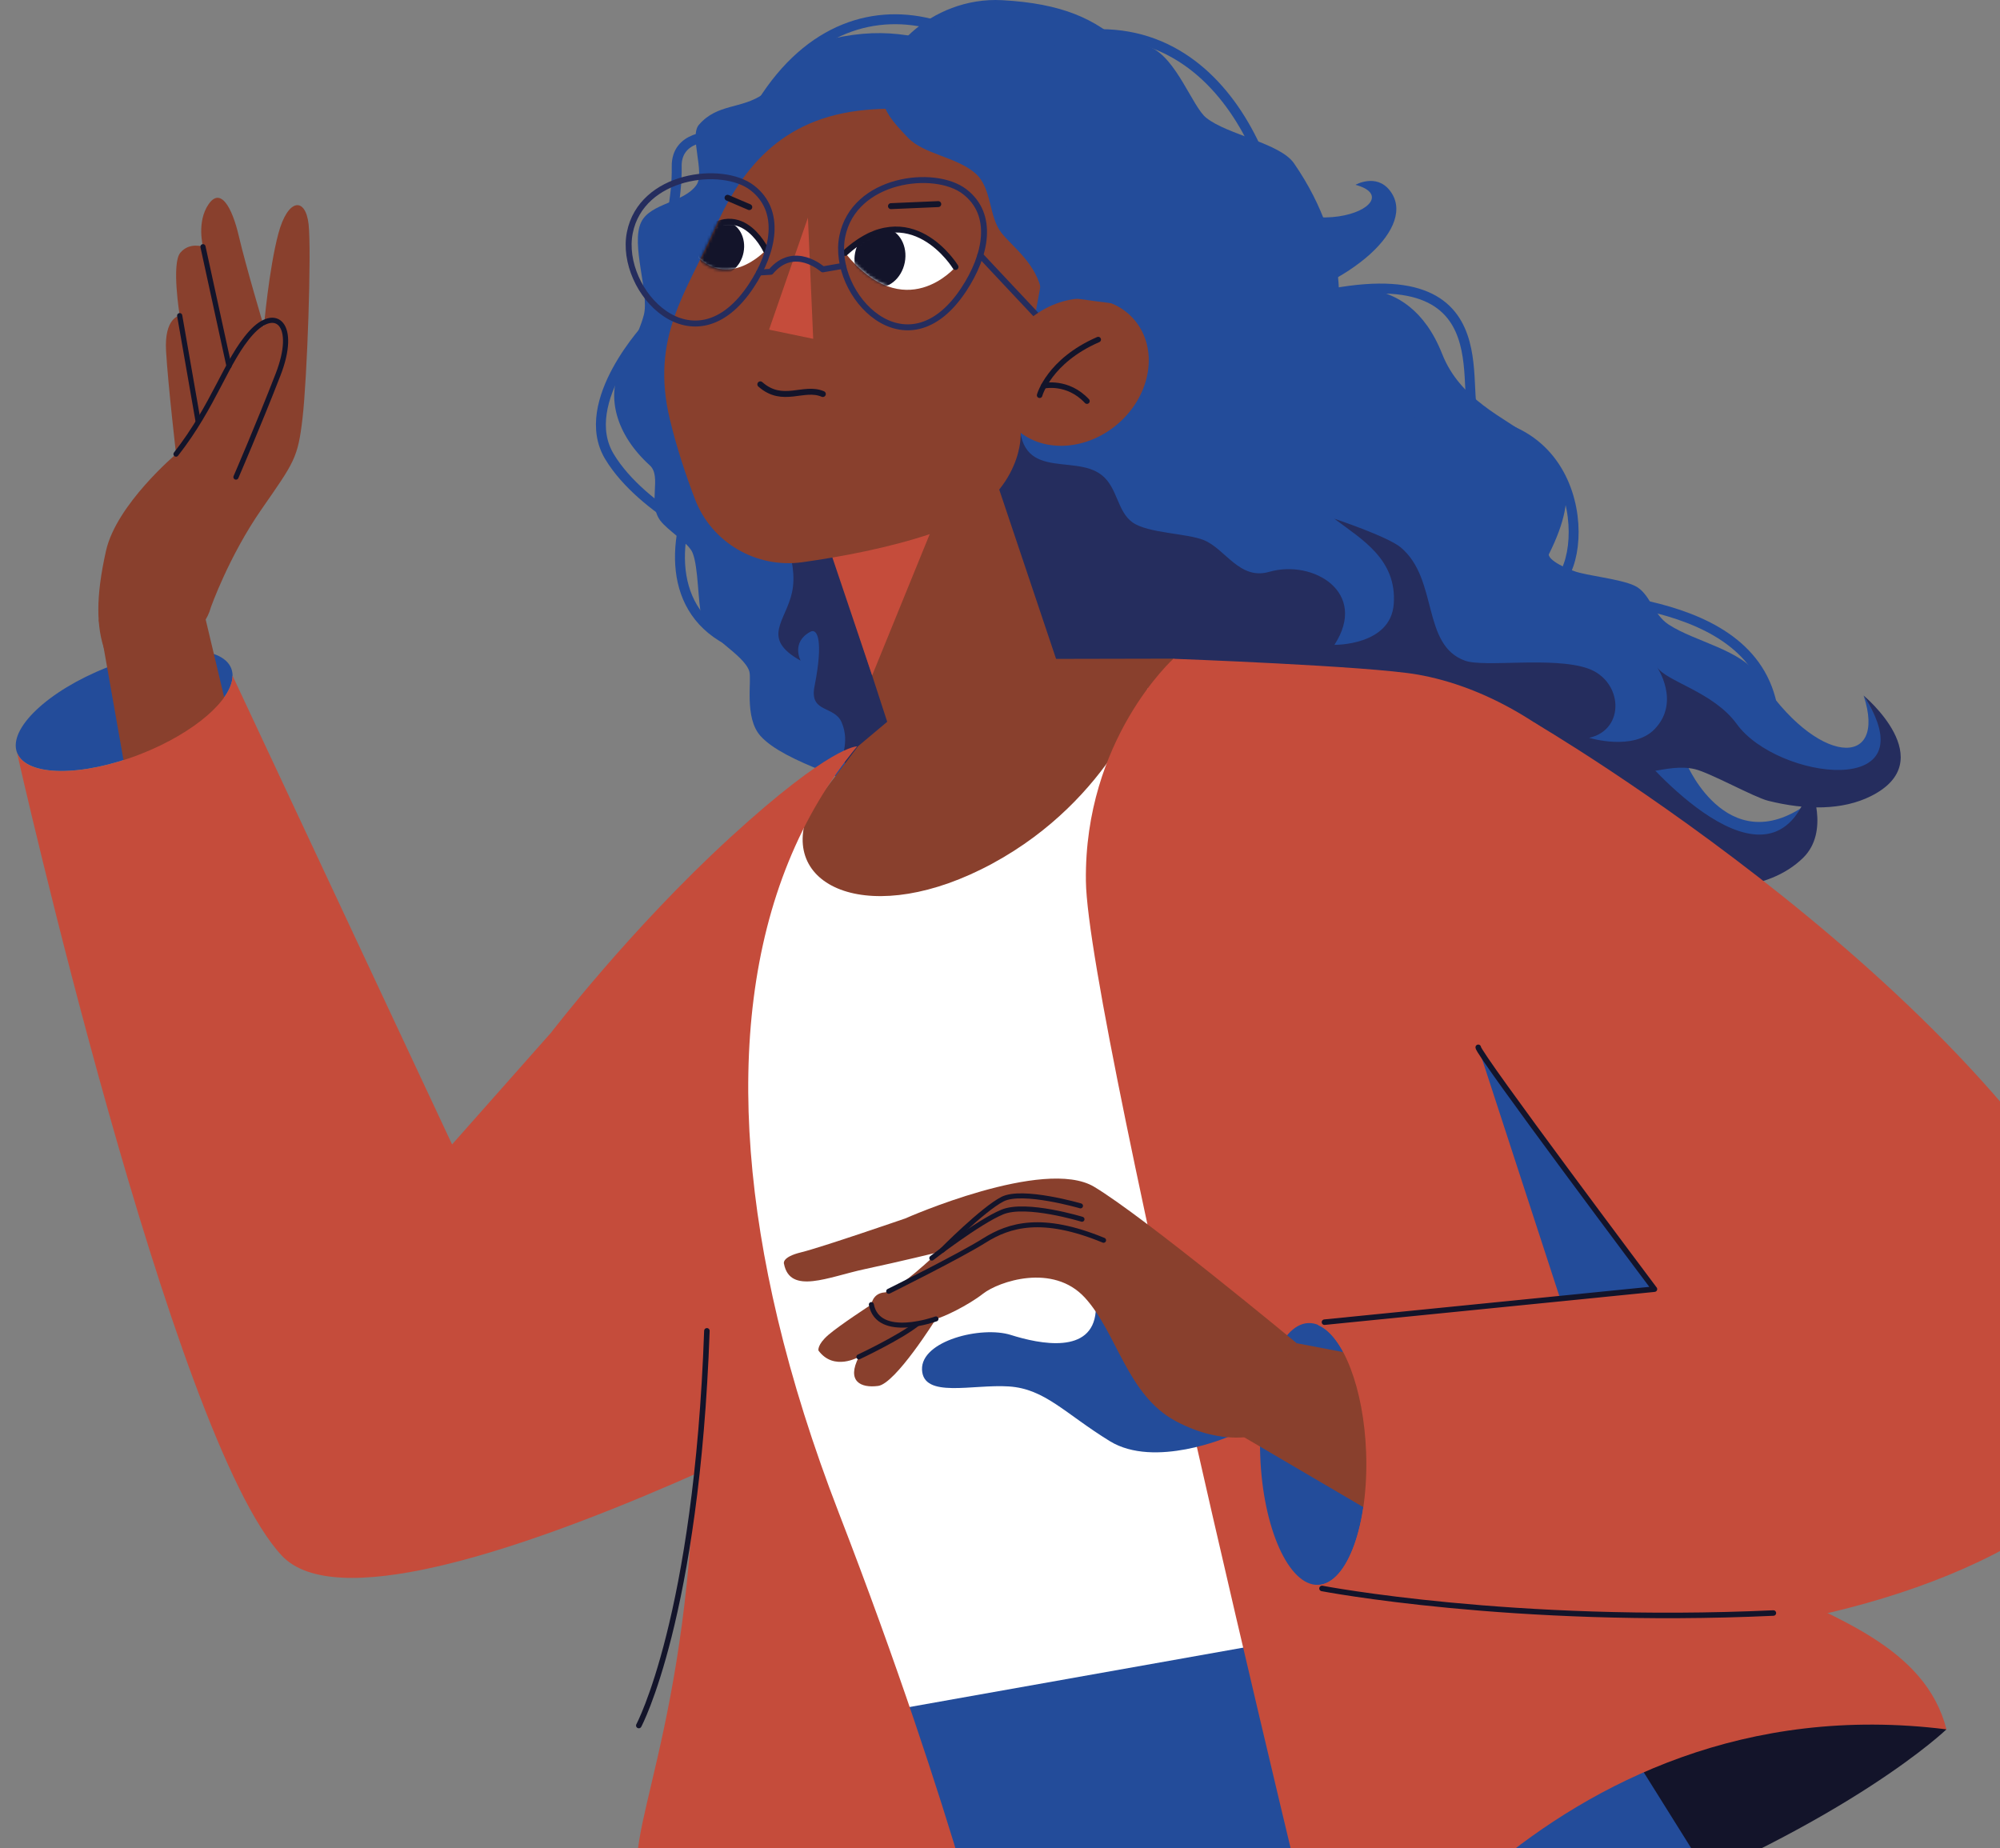 <svg width="686" height="634" viewBox="0 0 686 634" fill="none" xmlns="http://www.w3.org/2000/svg">
    <rect x="0" y="0" width="686" height="634" fill="#808080" stroke="none"/>
    <path d="M667.632 593.172C667.632 593.172 635.13 624.519 555.843 655.411C448.55 697.215 318.074 674.646 318.074 674.646L470.401 604.841C470.401 604.841 631.252 565.742 667.632 593.16V593.172Z" fill="#13142A"/>
    <path d="M5.865 258.215C2.626 250.037 16.441 236.919 36.721 228.916C57.002 220.914 76.068 221.057 79.307 229.235C82.546 237.414 68.731 250.532 48.451 258.534C28.171 266.537 9.105 266.394 5.865 258.215Z" fill="#234C9A"/>
    <path d="M72.307 208.382C72.307 208.382 78.439 190.896 89.72 174.657C100.99 158.418 102.158 157.148 103.758 143.52C105.358 129.893 106.888 86.34 105.849 76.921C104.797 67.502 98.725 67.956 95.478 80.127C92.231 92.297 90.526 112.068 90.526 112.068C90.526 112.068 84.313 91.26 81.942 81.083C79.571 70.906 75.589 64.063 71.49 70.136C67.379 76.21 69.644 84.626 69.644 84.626C69.644 84.626 64.985 82.96 61.855 86.678C58.725 90.397 61.644 108.268 61.644 108.268C61.644 108.268 56.284 108.862 56.961 120.45C57.639 132.037 60.395 155.749 60.395 155.749C60.395 155.749 39.957 172.99 36.371 188.879C32.786 204.78 33.02 215.249 36.044 223.444C39.069 231.651 68.22 223.91 72.307 208.371V208.382Z" fill="#89402D"/>
    <path d="M80.938 163.641C80.938 163.641 88.646 145.817 95.361 128.517C102.076 111.217 94.602 104.782 86.1 114.19C77.609 123.597 73.533 138.985 60.371 155.76" stroke="#13142A" stroke-width="1.773" stroke-linecap="round" stroke-linejoin="round"/>
    <path d="M69.62 84.626L78.543 125.532" stroke="#13142A" stroke-width="1.773" stroke-linecap="round" stroke-linejoin="round"/>
    <path d="M61.633 108.268L67.928 144.336" stroke="#13142A" stroke-width="1.773" stroke-linecap="round" stroke-linejoin="round"/>
    <path d="M69.562 208.335L80.891 255.98L45.002 275.646L33.86 212.555L69.562 208.335Z" fill="#89402D"/>
    <path d="M48.424 258.568C66.771 251.328 79.828 239.892 79.746 231.72L155.063 392.535L220.627 318.499L309.608 341.44L339.646 455.148C339.646 455.148 132.371 571.617 96.669 533.591C58.783 493.232 5.843 258.241 5.843 258.241C9.078 266.425 28.149 266.565 48.424 258.568Z" fill="#C54C3B"/>
    <path d="M295.745 565.253L338.979 727L602.312 669.47L499.761 505.496L295.745 565.253Z" fill="#234C9A"/>
    <path d="M222.928 111.369C222.928 111.369 197.655 137.773 209.065 156.646C220.476 175.52 249.299 188.005 249.299 188.005" stroke="#234C9A" stroke-width="3.4" stroke-miterlimit="10"/>
    <path d="M235.05 177.63C229.397 199.324 235.727 222.08 270.308 225.018C292.311 226.883 274.886 256.015 274.886 256.015" stroke="#234C9A" stroke-width="3.4" stroke-miterlimit="10"/>
    <path d="M281.695 14.204C322.723 3.071 333.841 28.041 390.962 30.501C390.962 30.501 429.362 56.613 455.475 100.504C455.475 100.504 482.523 90.665 494.669 121.417C506.979 152.601 553.717 145.315 531.224 190.196C531.224 190.196 530.85 192.551 539.983 195.92C544.152 197.459 555.679 198.543 560.643 200.886C566.015 203.428 566.879 210.644 572.31 214.199C581.454 220.191 597.408 222.826 603.282 232.023C622.902 262.753 647.591 264.058 639.218 238.563C639.218 238.563 657.308 265.259 638.972 267.509C624.701 269.257 598.365 265.259 578.64 262.263C578.64 262.263 593.6 297.375 622.494 273.769C622.494 273.769 593.332 317.543 524.847 316.633C471.452 315.934 359.744 306.456 305.333 274.41C293.97 267.719 269.129 261.657 260.849 252.436C255.138 246.071 257.964 233.213 256.995 230.205C255.091 224.365 242.198 218.198 240.714 212.159C239.336 206.494 239.582 194.533 237.549 189.602C236.136 186.163 229.036 181.978 226.478 178.551C222.028 172.594 227.144 163.478 222.858 159.596C211.05 148.871 208.166 136.024 212.709 126.383C215.138 121.219 219.05 114.761 220.825 108.07C222.811 100.585 216.236 83.775 219.926 76.186C223.126 69.588 234.653 69.588 238.916 63.398C241.824 59.178 236.405 46.681 239.71 42.823C246.075 35.42 254.285 37.519 261.818 32.261C268.148 27.843 272.983 16.582 281.707 14.215L281.695 14.204Z" fill="#234C9A"/>
    <path d="M244.545 46.798C244.545 46.798 231.885 46.343 232.107 57.173C232.329 68.003 229.164 79.963 229.164 79.963" stroke="#234C9A" stroke-width="3.4" stroke-miterlimit="10"/>
    <path d="M562.36 258.404C562.36 258.404 607.568 313.008 620.894 269.339C620.894 269.339 627.854 285.1 618.418 294.286C594.208 317.823 536.188 295.125 518.132 284.564C491.014 268.698 562.36 258.416 562.36 258.416V258.404Z" fill="#252D5E"/>
    <path d="M318.063 128.808C318.063 128.808 354.454 92.344 349.888 139.731C347.307 166.52 367.967 155.073 377.917 162.976C383.371 167.301 383.172 175.462 388.498 179.204C393.823 182.946 407.032 182.864 412.953 185.277C420.334 188.297 425.158 199.08 435.33 196.142C450.372 191.805 469.455 203.136 457.706 221.182C457.706 221.182 477 221.485 478.051 207.193C479.184 191.864 467.061 184.974 457.66 177.91C457.66 177.91 475.984 184.018 480.468 187.772C493.42 198.625 487.546 221.182 502.459 226.603C509.128 229.028 532.567 225.099 544.608 229.273C556.649 233.446 557.665 250.233 545.099 253.077C545.099 253.077 560.223 257.717 567.557 250.069C576.573 240.674 568.293 228.69 568.293 228.69C571.329 233.749 587.679 237.211 595.726 248.356C609.542 267.486 662.494 274.445 639.218 238.564C639.218 238.564 666.114 260.899 641.705 273.081C632.012 277.919 619.516 277.931 606.447 274.655C601.624 273.443 586.593 265.073 581.361 263.825C571.493 261.47 561.706 268.255 551.429 263.72C498.442 240.312 357.281 240.056 357.281 240.056L366.892 243.296C366.892 243.296 316.592 301.934 297.147 264.583C297.147 264.583 293.748 264.117 289.637 261.529C287.617 260.258 291.809 255.129 288.691 247.785C286.204 241.921 277.55 244.649 279.371 235.451C282.513 219.597 280.341 215.423 278.005 216.671C271.22 220.285 274.618 226.603 274.618 226.603C260.826 218.932 269.526 213.162 271.675 203.136C276.253 181.792 246.227 148.836 246.227 148.836L318.063 128.82V128.808Z" fill="#252D5E"/>
    <path d="M402.781 225.915L329.94 226.067L294.332 255.945L253.386 309.989L288.691 347.339L410.874 321.308L402.781 225.915Z" fill="#89402D"/>
    <path d="M369.882 248.764L310.262 265.854L278.916 169.54L337.625 152.706L369.882 248.764Z" fill="#89402D"/>
    <path d="M284.276 187.574L321.823 176.009L299.143 231.685L284.276 187.574Z" fill="#C54C3B"/>
    <path d="M350.074 149.64C350.074 149.64 350.448 172.57 319.488 183.016C304.924 187.923 288.504 190.978 275.202 192.843C259.389 195.046 244.078 186.105 238.379 171.218C235.319 163.221 232.166 153.814 229.76 143.823C222.998 115.74 235.482 100.259 244.65 79.52C253.818 58.77 267.225 40.386 297.053 37.694C346.314 33.229 362.279 67.618 356.65 99.362C351.02 131.105 351.242 119.68 350.074 149.663V149.64Z" fill="#89402D"/>
    <mask id="mask0_877_27512" style="mask-type:luminance" maskUnits="userSpaceOnUse" x="227" y="37" width="134" height="159">
        <path d="M347.295 148.404C347.295 148.404 350.449 172.582 319.488 183.015C288.528 193.449 249.182 195.512 249.182 195.512C249.182 195.512 236.534 171.906 229.772 143.823C223.01 115.74 235.494 100.259 244.662 79.52C253.83 58.77 264.831 40.992 297.065 37.693C346.268 32.657 364.825 59.633 359.208 91.376C353.579 123.119 348.475 118.445 347.307 148.416L347.295 148.404Z" fill="white"/>
    </mask>
    <g mask="url(#mask0_877_27512)">
        <path d="M262.694 85.792C262.694 85.792 248.528 101.32 236.429 84.859C236.429 84.859 253.293 64.739 262.694 85.792Z" fill="white"/>
        <mask id="mask1_877_27512" style="mask-type:luminance" maskUnits="userSpaceOnUse" x="236" y="76" width="27" height="17">
            <path d="M262.694 85.792C262.694 85.792 247.57 101.984 236.429 84.859C236.429 84.859 250.583 64.727 262.694 85.792Z" fill="white"/>
        </mask>
        <g mask="url(#mask1_877_27512)">
            <path d="M245.558 94.237C241.317 93.406 238.684 88.641 239.676 83.593C240.668 78.545 244.91 75.126 249.151 75.957C253.391 76.787 256.025 81.552 255.033 86.6C254.04 91.648 249.798 95.067 245.558 94.237Z" fill="#13142A"/>
        </g>
        <path d="M262.694 85.792C262.694 85.792 252.767 64.517 236.429 84.859" stroke="#13142A" stroke-width="2.04" stroke-linecap="round" stroke-linejoin="round"/>
    </g>
    <path d="M278.928 116.218L263.792 113.071L277.118 74.659L278.928 116.218Z" fill="#C54C3B"/>
    <path d="M327.733 91.574C327.733 91.574 310.402 112.091 289.871 86.748C289.871 86.748 309.468 65.357 327.733 91.574Z" fill="white"/>
    <mask id="mask2_877_27512" style="mask-type:luminance" maskUnits="userSpaceOnUse" x="289" y="78" width="39" height="22">
        <path d="M327.733 91.574C327.733 91.574 310.402 112.091 289.871 86.748C289.871 86.748 309.141 64.855 327.733 91.574Z" fill="white"/>
    </mask>
    <g mask="url(#mask2_877_27512)">
        <path d="M299.828 98.504C295.126 97.583 292.206 92.293 293.308 86.689C294.409 81.086 299.114 77.289 303.817 78.21C308.52 79.131 311.439 84.421 310.338 90.025C309.236 95.628 304.531 99.425 299.828 98.504Z" fill="#13142A"/>
    </g>
    <path d="M305.601 70.707L321.823 70.008" stroke="#13142A" stroke-width="2.04" stroke-linecap="round" stroke-linejoin="round"/>
    <path d="M249.544 67.84L257.007 71.034" stroke="#13142A" stroke-width="2.04" stroke-linecap="round" stroke-linejoin="round"/>
    <path d="M327.733 91.574C327.733 91.574 312.294 66.219 289.871 86.748" stroke="#13142A" stroke-width="2.04" stroke-linecap="round" stroke-linejoin="round"/>
    <path d="M330.583 99.28C338.291 87.587 341.164 73.633 330.851 65.718C320.539 57.803 292.849 61.16 288.89 81.129C284.93 101.11 310.986 129.03 330.583 99.28Z" stroke="#252D5E" stroke-width="2.04" stroke-linecap="round" stroke-linejoin="round"/>
    <path d="M257.718 97.974C265.426 86.282 268.3 72.328 257.987 64.412C247.675 56.497 219.984 59.854 216.025 79.824C212.066 99.805 238.122 127.724 257.718 97.974Z" stroke="#252D5E" stroke-width="2.04" stroke-linecap="round" stroke-linejoin="round"/>
    <path d="M336.236 87.564L360.341 113.257" stroke="#252D5E" stroke-width="2.04" stroke-linecap="round" stroke-linejoin="round"/>
    <path d="M289.135 91.19L282.209 92.391C282.209 92.391 272.411 83.589 264.364 93.23L260.37 93.475" stroke="#252D5E" stroke-width="2.04" stroke-linecap="round" stroke-linejoin="round"/>
    <path d="M282.232 135.15C275.622 132.305 268.545 138.67 260.79 131.828" stroke="#13142A" stroke-width="2.04" stroke-linecap="round" stroke-linejoin="round"/>
    <path d="M424.924 91.213C424.539 92.355 400.819 113.327 450.991 101.903C520.386 86.095 498.08 139.044 507.143 144.896" stroke="#234C9A" stroke-width="3.4" stroke-miterlimit="10"/>
    <path d="M467.633 129.38C467.633 129.38 459.329 139.312 507.154 144.884C549.933 149.873 543.463 207.042 528.012 201.318" stroke="#234C9A" stroke-width="3.4" stroke-miterlimit="10"/>
    <path d="M528.001 201.318C535.055 206.54 603.364 201.271 608.397 245.546" stroke="#234C9A" stroke-width="3.4" stroke-miterlimit="10"/>
    <path d="M393.683 236.069C393.683 236.069 381.619 273.874 340.346 296.221C299.073 318.557 266.758 304.591 277.327 278.432L227.015 338.678L259.587 506.988L305.882 586.586L443.143 562.163L401.146 278.875L393.671 236.08L393.683 236.069Z" fill="white"/>
    <path d="M347.075 145.583C338.62 135.747 341.159 119.729 352.746 109.806C364.333 99.882 380.579 99.811 389.034 109.647C397.489 119.483 394.95 135.501 383.363 145.424C371.776 155.348 355.53 155.419 347.075 145.583Z" fill="#89402D"/>
    <path d="M356.591 135.57C356.591 135.57 359.78 123.819 376.69 116.475" stroke="#13142A" stroke-width="1.893" stroke-linecap="round" stroke-linejoin="round"/>
    <path d="M358.005 132.329C358.005 132.329 366.18 130.452 372.825 137.586" stroke="#13142A" stroke-width="1.893" stroke-linecap="round" stroke-linejoin="round"/>
    <path d="M302.636 33.905C303.687 38.533 305.556 41.109 311.43 47.241C316.884 52.941 327.956 53.769 334.508 59.411C340.324 64.412 339.027 74.298 343.547 79.94C347.448 84.813 355.751 90.63 357.363 100.55C357.363 100.55 412.16 110.051 432.154 105.435C463.722 98.137 486.46 77.504 476.627 65.24C471.943 59.4 464.936 63.386 464.936 63.386C485.666 69.052 444.37 88.963 418.221 56.322C389.993 21.07 384.761 2.325 343.781 0.063C319.197 -1.289 299.354 19.391 302.636 33.905Z" fill="#234C9A"/>
    <path d="M458.383 111.427C458.383 111.427 464.737 86.293 443.843 56.019C439.008 49.025 421.081 46.308 413.7 40.375C409.076 36.656 403.552 20.149 394.746 16.255C371.949 6.16 341.969 16.209 341.969 16.209L416.433 57.313L458.372 111.427H458.383Z" fill="#234C9A"/>
    <path d="M365.479 54.212C352.363 10.287 294.273 -17.307 261.269 35.49" stroke="#234C9A" stroke-width="3.4" stroke-miterlimit="10"/>
    <path d="M402.455 225.973C402.455 225.973 371.856 253.637 372.464 302.213C373.071 350.79 458.875 701.027 458.875 701.027C458.875 701.027 529.543 575.919 667.645 593.172C653.058 536.54 543.558 552.231 532.241 464.299C520.924 376.366 587.341 330.238 587.341 330.238C574.88 284.89 532.673 239.589 486.285 231.382C469.537 228.421 402.455 225.962 402.455 225.962V225.973Z" fill="#C54C3B"/>
    <path d="M432.259 499.385C431.335 474.589 438.727 454.186 448.769 453.813C458.811 453.441 467.701 473.239 468.625 498.035C469.549 522.831 462.157 543.234 452.115 543.607C442.073 543.98 433.183 524.181 432.259 499.385Z" fill="#234C9A"/>
    <path d="M294.005 256.003C294.005 256.003 285.152 255.513 250.688 287.047C216.212 318.58 189.118 354.089 189.118 354.089C189.118 354.089 251.891 319.758 237.001 526.713C230.636 615.193 206.659 641.481 225.766 652.614C251.984 667.897 343.021 689.405 343.021 689.405C343.021 689.405 328.422 624.158 287.64 518.716C278.881 496.065 271.85 473.811 266.711 452.233C247.955 373.405 254.495 303.6 294.016 255.991L294.005 256.003Z" fill="#C54C3B"/>
    <path d="M421.397 492.778C421.397 492.778 396.066 503.771 380.673 494.317C365.28 484.851 358.437 476.353 346.022 475.548C333.607 474.732 316.662 479.757 316.253 469.813C315.832 459.869 336.656 454.705 346.711 457.887C356.778 461.07 374.6 464.59 375.826 449.89C377.053 435.19 430.798 478.568 421.397 492.801V492.778Z" fill="#234C9A"/>
    <path d="M431.966 492.044C431.966 492.044 420.018 496.38 403.306 487.462C386.594 478.544 383.137 457.153 372.147 445.134C361.157 433.115 342.542 439.562 337.204 443.723C331.867 447.885 323.47 451.837 321.041 452.385C321.041 452.385 307.19 474.581 301.21 475.373C295.219 476.166 290.267 473.811 294.588 465.406C294.588 465.406 286.028 470.454 280.726 463.226C280.726 463.226 280.235 461.256 284.101 457.899C287.967 454.541 298.875 447.465 298.875 447.465C298.875 447.465 299.272 443.56 303.476 443.292C307.68 443.012 321.753 429.536 321.753 429.536C321.753 429.536 308.848 432.695 296.527 435.33C284.206 437.965 270.997 444.19 268.907 433.488C268.907 433.488 267.926 431.203 274.816 429.536C281.718 427.858 310.53 417.914 310.53 417.914C310.53 417.914 358.133 396.814 375.277 407.061C392.422 417.308 444.812 460.755 444.812 460.755L431.966 492.067V492.044Z" fill="#89402D"/>
    <path d="M424.036 491.391L481.834 525.291L490.208 469.405L444.813 460.732L424.036 491.391Z" fill="#89402D"/>
    <path d="M321.041 452.385C321.041 452.385 301.222 459.613 298.875 447.465" stroke="#13142A" stroke-width="1.72" stroke-linecap="round" stroke-linejoin="round"/>
    <path d="M304.82 442.907C304.82 442.907 329.158 430.83 337.672 425.479C346.198 420.14 357.409 416.701 378.524 425.409" stroke="#13142A" stroke-width="1.72" stroke-linecap="round" stroke-linejoin="round"/>
    <path d="M371.12 418.205C371.12 418.205 351.979 412.341 343.792 415.722C335.605 419.103 319.605 431.53 319.605 431.53" stroke="#13142A" stroke-width="1.72" stroke-linecap="round" stroke-linejoin="round"/>
    <path d="M370.606 413.612C370.606 413.612 350.671 407.807 343.862 411.304C337.053 414.801 323.191 428.813 323.191 428.813" stroke="#13142A" stroke-width="1.72" stroke-linecap="round" stroke-linejoin="round"/>
    <path d="M294.589 465.406C294.589 465.406 308.592 458.82 314.513 454.122" stroke="#13142A" stroke-width="1.72" stroke-linecap="round" stroke-linejoin="round"/>
    <path d="M452.077 543.674C462.121 543.301 469.502 522.901 468.579 498.105C467.762 476.178 460.719 458.167 452.147 454.553L454.997 424.978L497.776 412.889L526.272 247.854C526.272 247.854 685.886 341.137 729.81 445.052C772.519 546.111 540.217 590.887 451.131 543.663C451.446 543.686 451.75 543.698 452.065 543.686L452.077 543.674Z" fill="#C54C3B"/>
    <path d="M507.038 359.23L567.476 442.173L535.359 446.113L507.038 359.23Z" fill="#234C9A"/>
    <path d="M507.038 359.23C506.711 361.188 567.476 442.173 567.476 442.173L454.297 453.504" stroke="#13142A" stroke-width="1.893" stroke-linecap="round" stroke-linejoin="round"/>
    <path d="M453.455 544.84C453.455 544.84 518.809 557.384 608.269 553.269" stroke="#13142A" stroke-width="1.893" stroke-linecap="round" stroke-linejoin="round"/>
    <path d="M219.109 591.855C219.109 591.855 238.975 554.842 242.467 456.477" stroke="#13142A" stroke-width="1.893" stroke-linecap="round" stroke-linejoin="round"/>
    <path d="M346.735 18.831C413.105 -10.161 439.429 56.73 439.569 87.156" stroke="#234C9A" stroke-width="3.4" stroke-miterlimit="10"/>
</svg>
